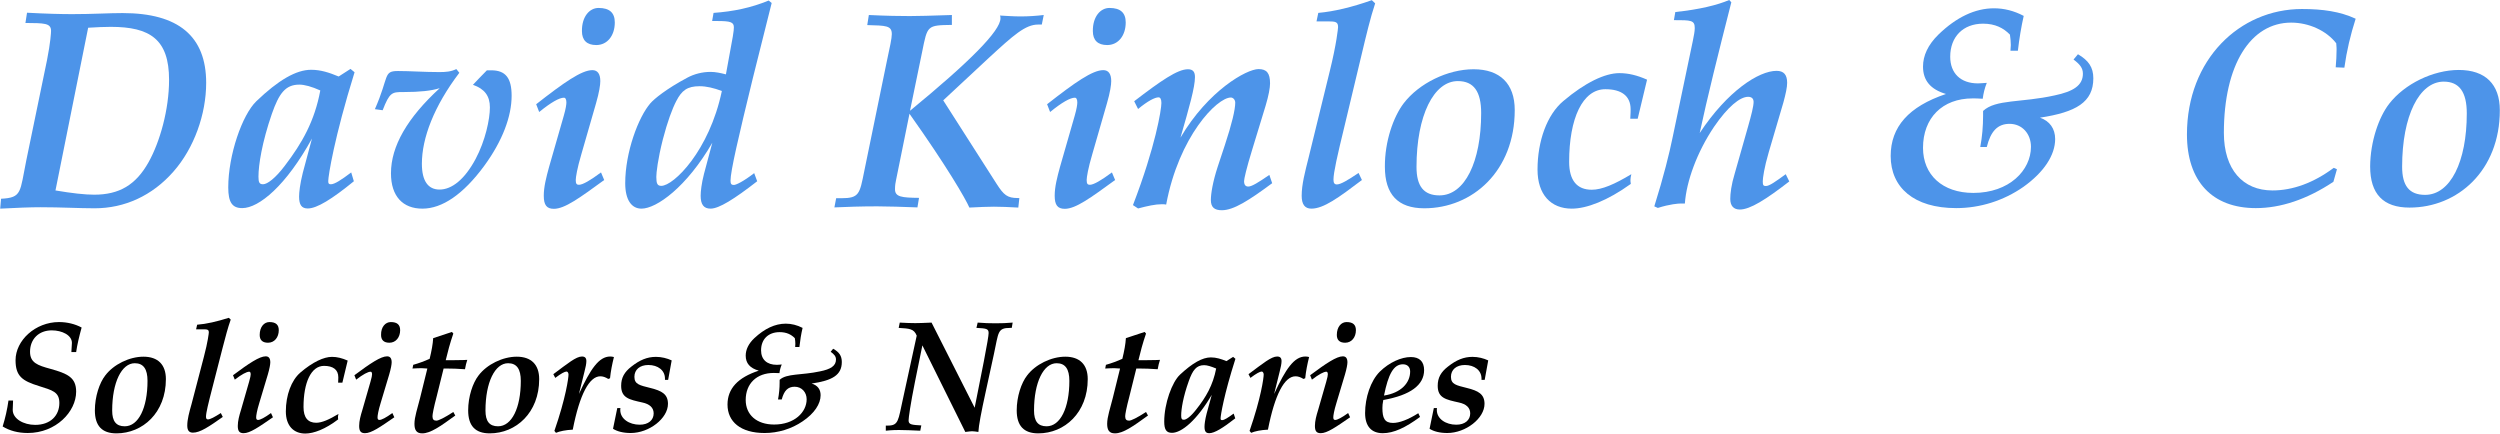 <?xml version="1.0" encoding="utf-8"?>
<!-- Generator: Adobe Illustrator 28.0.0, SVG Export Plug-In . SVG Version: 6.00 Build 0)  -->
<svg version="1.1" id="Layer_1" xmlns="http://www.w3.org/2000/svg" xmlns:xlink="http://www.w3.org/1999/xlink" x="0px" y="0px"
	 viewBox="0 0 1415.1 245.4" style="enable-background:new 0 0 1415.1 245.4;" xml:space="preserve">
<style type="text/css">
	.st0{fill:#4D94E9;}
</style>
<path class="st0" d="M0.6,112.5c12-0.6,10.6-3.7,14.3-21.8l11.7-56.6c2-10,2.3-15.8,2.3-16.6c0-4.5-3.9-4.4-14.5-4.5l0.9-5.8
	C26.3,7.8,34.8,8,40.9,8c11.4,0,20.8-0.6,28.5-0.6c31.6,0,47.3,13.1,47.3,39.5c0,17.7-6.8,36.9-18.5,50.2
	c-12,13.7-27.7,20.8-44.6,20.8c-8.7,0-19-0.6-30.6-0.6c-5.9,0-13.5,0.3-22.9,0.8L0.6,112.5z M53.3,110.2c14.2,0,23.6-5.5,30.8-18.4
	C90.5,80.4,95.7,62,95.7,45.2c0-22.9-10.7-30-33-30c-3.7,0-7.9,0.2-12.8,0.5l-18.5,92.1C40.8,109.4,48.1,110.2,53.3,110.2z"/>
<path class="st0" d="M137.1,117.8c-5.6,0-7.9-3.2-7.9-11.7c0-18.4,7.9-41.1,15.9-48.8c12.4-11.9,22.5-17.8,31-17.8
	c5.5,0,10.3,1.6,15.6,3.8l6.7-4.3l2.3,1.9c-11.5,37-14.9,58.7-14.9,61.6c0,1.4,0.3,1.8,1.5,1.8c2.1,0,5.8-2.4,11.5-6.7l1.5,5
	c-12.4,10.1-20.9,15.4-26.1,15.4c-3.5,0-4.9-2.1-4.9-6.7c0-2.4,0.5-7.1,2.1-13.5l5.2-19.4C162,105,146.6,117.8,137.1,117.8z
	 M169.4,47.9c-7.9,0-11.5,5.1-15.5,16.5c-5.6,16.2-7.6,29-7.6,35.6c0,3.2,0.5,4.3,2.6,4.3c2.4,0,7-3.4,12.4-10.6
	c9.7-12.7,16.8-25.2,20-42.5C176.4,49,172.4,47.9,169.4,47.9z"/>
<path class="st0" d="M228.7,52.1h-0.6c-6.2,0-7.6,0.2-11.5,10.3l-4.4-0.6c8.2-18.6,4.6-21.6,13.1-21.6c6.9,0,14.8,0.6,23.4,0.6
	c3.6,0,6.5-0.2,9.6-1.7l1.7,2.1c-14.4,19-21.2,37-21.2,51.5c0,9.7,3.5,14.6,10,14.6c6.9,0,14.2-5.7,20.4-17.3
	c5.5-10.3,8.1-22.5,8.1-29.2c0-6.5-3-10.5-9.6-12.8c2.1-2.2,4.6-4.9,7.9-8.2h2.5c8.1,0,11.5,4.4,11.5,14.4
	c0,11.6-5.1,25.5-15.6,39.8c-11.8,16-23.7,24.1-34.9,24.1c-11.1,0-17.8-7-17.8-20c0-15.4,9.3-31.4,27.6-48.2
	C244.2,51.4,237.5,52.1,228.7,52.1z"/>
<path class="st0" d="M319.1,65.6c1.2-4.1,1.5-6.6,1.5-7.6c0-1.7-0.5-2.7-1.4-2.7c-2.6,0-7.4,2.7-14,8.1l-1.7-4.4
	c15.7-12.3,25.7-19.3,31.8-19.3c3,0,4.5,2.2,4.5,6.2c0,2.1-0.6,6.3-2.4,12.5l-8.3,28.8c-2.4,8.1-3.2,13.1-3.2,14.7
	c0,2.1,0.5,2.7,1.8,2.7c2.1,0,6.3-2.4,12.5-7l1.8,4.3c-13.9,10.1-22.3,16.3-28.5,16.3c-4.1,0-5.7-2.2-5.7-7.4c0-5.1,1.4-10.4,3-16.3
	L319.1,65.6z M338.8,4.5c6.2,0,9.2,2.7,9.2,8.2c0,7.3-4.1,12.8-10.5,12.8c-5.3,0-8.1-2.7-8.1-7.9C329.3,9.4,333.7,4.5,338.8,4.5z"/>
<path class="st0" d="M608.3,65.6c1.2-4.1,1.5-6.6,1.5-7.6c0-1.7-0.5-2.7-1.4-2.7c-2.6,0-7.4,2.7-14,8.1l-1.7-4.4
	c15.7-12.3,25.7-19.3,31.8-19.3c3,0,4.5,2.2,4.5,6.2c0,2.1-0.6,6.3-2.4,12.5l-8.3,28.8c-2.4,8.1-3.2,13.1-3.2,14.7
	c0,2.1,0.5,2.7,1.8,2.7c2.1,0,6.3-2.4,12.5-7l1.8,4.3c-13.9,10.1-22.3,16.3-28.5,16.3c-4.1,0-5.7-2.2-5.7-7.4c0-5.1,1.4-10.4,3-16.3
	L608.3,65.6z M628,4.5c6.2,0,9.2,2.7,9.2,8.2c0,7.3-4.1,12.8-10.5,12.8c-5.3,0-8.1-2.7-8.1-7.9C618.5,9.4,622.9,4.5,628,4.5z"/>
<path class="st0" d="M363.1,118.1c-5.6,0-9.2-4.9-9.2-14.4c0-17.4,7.4-37.4,14.3-45.3c2.2-2.5,9-8.1,20.8-14.4
	c3.9-2.1,8.5-3.3,13.2-3.3c2.8,0,5.6,0.6,8.7,1.4l3.9-21.4c0.5-2.7,0.6-4.6,0.6-5.2c0-3-1.9-3.6-9.5-3.6h-2.8l0.8-4.6
	c11.2-0.8,21.3-2.9,31.2-7l1.7,1.4l-10.6,42.3c-8.2,33.6-12.7,52.9-12.7,58.3c0,1.9,0.6,2.4,1.9,2.4c1.2,0,5.3-1.9,11.5-6.7l1.7,4.6
	c-13,10.1-21.6,15.5-26.4,15.5c-3.9,0-5.6-2.4-5.6-7.3c0-2.4,0.5-7,1.9-12.4l4.7-17.6C388.7,105.9,371.6,118.1,363.1,118.1z
	 M396,48.8c-7,0-10.1,2.4-13.2,8.4c-2.3,4.4-5,11.7-7.6,21.7c-2.9,11.4-3.7,19-3.7,21.2c0,3.8,0.6,5.1,2.8,5.1
	c7,0,27.2-19.8,34.3-53.7C404,49.8,399.9,48.8,396,48.8z"/>
<path class="st0" d="M473.3,112.2h2.9c10.2,0,10.4-2.4,13-15.3l12.8-62.3c1.7-7.9,2.8-12.9,2.8-15.3c0-4.9-3.4-4.8-13.9-5.1l0.9-5.7
	c10.1,0.5,17.9,0.6,23.2,0.6c4.1,0,12.1-0.2,23.8-0.6v5.6c-14.1,0.2-13.8,0.3-16.8,15.1l-6.9,33.5c34.1-28,51.2-45.3,51.2-52.3
	c0-0.6,0-1.1-0.3-1.6c3.8,0.2,7.6,0.5,11.8,0.5c4.4,0,8.7-0.3,13-0.8l-1.1,5.4h-2.1c-7.2,0-13.9,6-27.7,18.7l-26,24.2l30.3,47.4
	c4,6.2,6,7.9,11.9,7.9h0.9l-0.6,5.4c-5.4-0.3-9.9-0.5-13.8-0.5c-3.5,0-8.1,0.2-13.9,0.5c-2.1-4.9-12.8-23.4-33.9-53.1l-7.6,37.5
	c-0.3,1.4-0.6,3-0.6,5.2c0,4.4,3.8,4.8,13.6,4.9l-0.9,5.4c-8.7-0.3-16.4-0.6-22.8-0.6c-9.2,0-17.3,0.3-24.2,0.6L473.3,112.2z"/>
<path class="st0" d="M641.3,116.1c12.8-33.3,16.1-54.1,16.1-57.8c0-2.1-0.6-3.2-1.6-3.2c-2.1,0-6.2,2.1-11.6,6.6l-2.2-4.4
	c15-11.5,24.5-18.1,30.4-18.1c2.7,0,4,1.3,4,4.4c0,5.8-3.2,17-8.2,34.3c15.7-26.7,37.5-38.8,44.2-38.8c4.6,0,6.5,2.3,6.5,8.1
	c0,2.6-0.8,6.9-2.5,12.6l-7.6,24.9c-3.3,10.7-4.6,16.6-4.6,17.8c0,2.1,0.8,3.1,2.4,3.1c1.9,0,5.7-2.3,11.9-6.6l1.6,4.7
	c-13.1,9.7-21.8,15.3-28.5,15.3c-4.1,0-6.2-1.6-6.2-5.8c0-3.6,1.1-10.3,3.8-18.6l4.1-12.4c4-12.1,5.9-20.2,5.9-24.1
	c0-1.5-1.1-2.9-2.5-2.9c-7.8,0-29.4,22-36.6,60.6c-0.8-0.2-1.6-0.2-2.4-0.2c-3.8,0-8.2,1-13.5,2.4L641.3,116.1z"/>
<path class="st0" d="M778.4,1.9c-2.7,8.1-5,17.8-7.7,29.1l-9.8,41c-3.9,16-6.1,25.7-6.1,29.7c0,1.9,0.6,2.7,1.9,2.7
	c2.2,0,6.2-2.4,12.3-6.5l1.9,4c-13.2,10-21.7,16.2-28.6,16.2c-3.7,0-5.5-2.4-5.5-7.3c0-6.4,1.9-13.5,4-21.9l11.9-48.6
	c3.9-15.7,4.7-24.5,4.7-24.9c0-3-1.3-3.3-5.8-3.3h-6.4l1-4.8c8.9-0.8,19-3.2,30.3-7.2L778.4,1.9z"/>
<path class="st0" d="M794.6,58.4c8.7-11.3,24.9-19.2,39.5-19.2c14.9,0,23.3,8.1,23.3,23.1c0,34.5-23.9,55.6-51.2,55.6
	c-14.9,0-22.3-7.8-22.3-23.5C783.8,80.1,788.7,66.1,794.6,58.4z M801.8,94.5c0,10.8,4,16.1,13,16.1c14.3,0,23.6-18.9,23.6-46.6
	c0-12.2-4.2-18.1-13.2-18.1C811.6,45.9,801.8,65.3,801.8,94.5z"/>
<path class="st0" d="M889.7,118.1c-11.8,0-19.4-7.9-19.4-22.1c0-16.2,5.4-31.1,14.6-38.8c12.4-10.5,23.6-15.8,31.7-15.8
	c5.1,0,10.1,1.2,15.7,3.7L927,67.2h-4.2c0.2-2.9,0.2-4.8,0.2-5.3c0-7.7-5.3-11.4-14.3-11.4c-12.9,0-20.5,16.5-20.5,41.1
	c0,10.5,4.4,15.8,12.8,15.8c5.8,0,12.9-3.1,22.4-8.8c-0.3,1.2-0.5,2.5-0.5,3.2c0,0.5,0,1.1,0.2,2.3
	C909.9,113.6,898.1,118.1,889.7,118.1z"/>
<path class="st0" d="M936.4,116.8c5.4-17.2,8.6-30.4,10.3-38.7l11.5-54.9c0.6-3,1.1-5.4,1.1-7.3c0-4.5-2.1-4.5-11.8-4.5l0.8-4.6
	c13.6-1.4,24-4,30.5-6.8l1.2,1.3c-7.5,29.4-13.6,53.9-17.9,74c15.8-23.9,33.5-35.2,43.5-35.2c4.1,0,6,2.2,6,6.8
	c0,2.5-0.8,6.2-2.1,11l-8.3,28.2c-2.6,8.8-3.4,14.8-3.4,16.5c0,2.1,0.3,2.7,1.7,2.7c2.1,0,5.5-2.5,11.3-6.7l2,4.1
	c-13.3,10.3-22.2,15.9-28,15.9c-3.5,0-5.4-2.1-5.4-6c0-3,0.6-8.1,2.5-14.3l7.5-26.4c2-7,3.2-11.8,3.2-14.2c0-1.9-1.1-2.9-3.1-2.9
	c-4.6,0-11.5,5.6-19.3,17c-9.6,14.3-15.6,30.7-16.5,43.4h-2.4c-1.2,0-6,0.3-12.9,2.5L936.4,116.8z"/>
<path class="st0" d="M1163.3,78.7c0,9-6.2,18.7-18,27.1c-11.2,7.8-24.5,12-38,12c-24,0-37.1-11.7-37.1-29.5
	c0-16.5,10.2-28,31.3-35.1c-8.8-2.6-13-7.7-13-15.5c0-6.2,2.8-12.3,8.7-18.1c10.2-9.9,20.8-14.9,31.5-14.9c5.7,0,11.3,1.4,16.8,4.3
	c-1.4,6.2-2.5,12.8-3.3,19.7h-4.2c0-1.1,0.2-2.1,0.2-3.2c0-1.9-0.2-3.8-0.5-5.9c-3.7-3.8-8.4-6.2-15.2-6.2
	c-11.3,0-18.6,7.4-18.6,18.7c0,9.4,5.9,15.1,15.7,15.1c1.4,0,3.1-0.2,5-0.3c-1.2,3-1.9,5.9-2.3,9c-2.6-0.2-4.5-0.2-5.7-0.2
	c-17.2,0-28.1,11.1-28.1,28c0,15.2,10.9,25.5,28.5,25.5c20.3,0,32.6-12.8,32.6-26.1c0-7.4-5-13-12.1-13c-6.8,0-10.7,4.2-12.9,13.1
	h-3.7c1.1-5.8,1.6-11.7,1.6-17.8v-2.6c7.1-6.7,21.7-4.6,40.5-8.8c10.5-2.2,16-5.6,16-12.3c0-3.2-1.7-5.3-5.3-8l2.5-3
	c6,3.5,8.7,7.4,8.7,13.6c0,13.6-9.8,19.2-30.2,22.3C1160.2,68.5,1163.3,72.8,1163.3,78.7z"/>
<path class="st0" d="M1320.8,102.9c-15,10-29.9,14.9-43.9,14.9c-24.7,0-39-15.2-39-41.7c0-42.4,29.8-71,65.1-71
	c11.7,0,21.6,1.4,30.4,5.5c-2.9,9-5.1,18.3-6.4,27.7l-4.9-0.2c0.3-3.5,0.5-6.8,0.5-10.1c0-0.3,0-1.4-0.2-3.5
	c-5.5-7.1-15.4-11.7-25.5-11.7c-22.9,0-38.1,23.7-38.1,62.4c0,20.7,10.7,32.6,27.5,32.6c11.5,0,23.3-4.3,34.7-12.8l1.8,0.8
	L1320.8,102.9z"/>
<path class="st0" d="M1352.4,58.7c8.7-11.2,24.8-19.1,39.4-19.1c14.9,0,23.2,8,23.2,22.8c0,34.2-23.9,55.1-51.1,55.1
	c-14.9,0-22.3-7.7-22.3-23.3C1341.7,80.1,1346.5,66.3,1352.4,58.7z M1359.7,94.4c0,10.7,4,15.9,13,15.9c14.3,0,23.6-18.7,23.6-46.1
	c0-12.1-4.2-18-13.1-18C1369.4,46.3,1359.7,65.5,1359.7,94.4z"/>
<path d="M4.8,226.7h2.6c-0.1,2.8-0.2,4.6-0.2,5.3c0,5.1,6.2,8.5,12.7,8.5c8.7,0,13.7-5.3,13.7-12.4c0-6.3-4-7.2-11.6-9.6
	c-9.4-2.9-13.2-5.6-13.2-14.6c0-11.2,11.2-21.6,24.6-21.6c4.6,0,9.1,1.1,12.8,3.1c-1.4,5.1-2.5,9.7-3.1,13.9h-2.7
	c0.1-2.6,0.3-4.4,0.3-5.2c0-4.4-5.6-7.1-11.4-7.1c-7.3,0-12.3,4.9-12.3,12.1c0,6.2,4.2,7.7,11.6,9.7c9.7,2.7,14.5,4.9,14.5,12.9
	c0,11.3-11.4,23.4-27.4,23.4c-5.5,0-10.3-1.3-14.2-3.7C3,236.6,4.1,231.7,4.8,226.7z"/>
<path d="M59.6,212.5c4.7-6.2,13.6-10.6,21.6-10.6c8.2,0,12.7,4.5,12.7,12.7c0,19-13.1,30.7-28,30.7c-8.2,0-12.2-4.3-12.2-13
	C53.7,224.5,56.3,216.7,59.6,212.5z M63.5,232.4c0,6,2.2,8.9,7.1,8.9c7.8,0,12.9-10.4,12.9-25.7c0-6.7-2.3-10-7.2-10
	C68.9,205.6,63.5,216.3,63.5,232.4z"/>
<path d="M130.6,180.9c-1.6,4.5-3,9.8-4.6,16l-5.8,22.6c-2.3,8.9-3.6,14.2-3.6,16.4c0,1.1,0.4,1.5,1.1,1.5c1.3,0,3.7-1.3,7.3-3.6
	l1.1,2.2c-7.8,5.5-12.8,8.9-16.9,8.9c-2.2,0-3.2-1.3-3.2-4c0-3.5,1.1-7.5,2.4-12.1l7-26.8c2.3-8.7,2.8-13.5,2.8-13.8
	c0-1.7-0.8-1.8-3.4-1.8h-3.8l0.6-2.6c5.3-0.4,11.2-1.8,17.9-3.9L130.6,180.9z"/>
<path d="M141,216.1c0.7-2.3,0.9-3.7,0.9-4.2c0-1-0.3-1.5-0.8-1.5c-1.5,0-4.3,1.5-8.2,4.5l-1-2.5c9.1-6.8,15-10.7,18.5-10.7
	c1.8,0,2.6,1.2,2.6,3.4c0,1.1-0.4,3.5-1.4,6.9l-4.8,16c-1.4,4.5-1.8,7.3-1.8,8.2c0,1.1,0.3,1.5,1.1,1.5c1.2,0,3.7-1.3,7.3-3.9
	l1.1,2.4c-8.1,5.6-13,9-16.6,9c-2.4,0-3.3-1.2-3.3-4.1c0-2.8,0.8-5.8,1.8-9L141,216.1z M152.5,182.3c3.6,0,5.3,1.5,5.3,4.6
	c0,4-2.4,7.1-6.1,7.1c-3.1,0-4.7-1.5-4.7-4.4C147,185,149.5,182.3,152.5,182.3z"/>
<path d="M172.8,245.4c-6.7,0-11-4.5-11-12.5c0-9.2,3.1-17.6,8.2-22c7-6,13.3-8.9,17.9-8.9c2.9,0,5.7,0.7,8.9,2.1l-3,12.5h-2.4
	c0.1-1.7,0.1-2.7,0.1-3c0-4.4-3-6.5-8.1-6.5c-7.3,0-11.6,9.4-11.6,23.3c0,6,2.5,8.9,7.2,8.9c3.2,0,7.3-1.8,12.6-5
	c-0.2,0.7-0.3,1.4-0.3,1.8c0,0.3,0,0.6,0.1,1.3C184.2,242.9,177.6,245.4,172.8,245.4z"/>
<path d="M209.7,216.1c0.7-2.3,0.9-3.7,0.9-4.2c0-1-0.3-1.5-0.8-1.5c-1.5,0-4.3,1.5-8.2,4.5l-1-2.5c9.1-6.8,15-10.7,18.5-10.7
	c1.8,0,2.6,1.2,2.6,3.4c0,1.1-0.4,3.5-1.4,6.9l-4.8,16c-1.4,4.5-1.8,7.3-1.8,8.2c0,1.1,0.3,1.5,1.1,1.5c1.2,0,3.7-1.3,7.3-3.9
	l1.1,2.4c-8.1,5.6-13,9-16.6,9c-2.4,0-3.3-1.2-3.3-4.1c0-2.8,0.8-5.8,1.8-9L209.7,216.1z M221.2,182.3c3.6,0,5.3,1.5,5.3,4.6
	c0,4-2.4,7.1-6.1,7.1c-3.1,0-4.7-1.5-4.7-4.4C215.6,185,218.2,182.3,221.2,182.3z"/>
<path d="M239,245.3c-3.2,0-4.4-1.8-4.4-5.4c0-3.9,1.7-8.7,3.2-14.7l4.1-16.6c-1.7-0.1-2.8-0.2-3.3-0.2c-1.5,0-3.2,0.1-5.1,0.2
	l0.4-2.1c3.2-0.9,6.2-2,9.3-3.4c1.1-4.5,1.8-8.3,2-11.7l10.6-3.5l0.8,0.9c-1.9,5.5-3.2,10.5-4.3,15.1h2.9c6.1,0,9.3-0.2,9.3-0.2
	c-0.5,1.6-1,3.3-1.3,5.3c-4-0.3-7.5-0.4-10.3-0.4h-1.8l-3.9,15.7c-1.7,6.4-2.4,10.2-2.4,11.3c0,1.8,0.7,2.5,2.2,2.5
	c1.2,0,4.5-1.6,9.6-4.9l1.1,2C249.2,241.4,243.6,245.3,239,245.3z"/>
<path d="M270.9,212.5c4.7-6.2,13.6-10.6,21.6-10.6c8.2,0,12.7,4.5,12.7,12.7c0,19-13.1,30.7-28,30.7c-8.2,0-12.2-4.3-12.2-13
	C265,224.5,267.6,216.7,270.9,212.5z M274.8,232.4c0,6,2.2,8.9,7.1,8.9c7.8,0,12.9-10.4,12.9-25.7c0-6.7-2.3-10-7.2-10
	C280.2,205.6,274.8,216.3,274.8,232.4z"/>
<path d="M321.8,212c0-0.9-0.5-1.7-1.1-1.7c-1,0-3.1,1.1-6.4,3.6l-1.1-2.1c8.2-6.1,12.9-10,16.2-10c1.7,0,2.5,0.8,2.5,2.6
	c0,1.4-0.4,3.5-1.1,6.1l-3.1,12.5c6.5-14.1,11.3-21.2,17.7-21.2c0.7,0,1.4,0.1,2.1,0.3c-1,4-1.8,8-2.2,12l-1,0.4
	c-1.6-1-3-1.5-4.5-1.5c-6.2,0-11.7,10.2-15.6,30.2c-4.1,0.2-7.4,0.9-9.5,1.8l-0.9-1.1C320.3,225.2,321.8,213.9,321.8,212z"/>
<path d="M349.4,231h1.8c-0.1,0.4-0.1,0.7-0.1,1.1c0,5,5.1,8.3,11,8.3c4.9,0,7.9-2.6,7.9-6.4c0-3.2-2.2-5.3-6.5-6.2
	c-7.2-1.6-11.9-2.5-11.9-9.4c0-4.6,1.8-7.8,5.8-10.9c4.7-3.7,8.9-5.5,13.9-5.5c3.2,0,6.3,0.8,8.9,2l-2,11h-1.8v-0.7
	c0-4.7-4-7.7-9.4-7.7c-4.8,0-7.9,2.6-7.9,6.7c0,4.3,3.1,4.8,9,6.3c6.5,1.6,10,3.5,10,9c0,8.2-10.6,16.5-21.1,16.5
	c-4.2,0-7.7-0.9-10-2.4L349.4,231z"/>
<path d="M464.5,223.7c0,4.9-3.5,10.3-10.2,14.8c-6.3,4.3-13.9,6.6-21.5,6.6c-13.6,0-21-6.4-21-16.1c0-9,5.8-15.3,17.7-19.2
	c-5-1.4-7.4-4.2-7.4-8.5c0-3.4,1.6-6.8,4.9-9.9c5.8-5.4,11.7-8.2,17.8-8.2c3.2,0,6.4,0.8,9.5,2.4c-0.8,3.4-1.4,7-1.8,10.8h-2.4
	c0-0.6,0.1-1.1,0.1-1.8c0-1.1-0.1-2.1-0.3-3.2c-2.1-2.1-4.7-3.4-8.6-3.4c-6.4,0-10.5,4-10.5,10.3c0,5.2,3.3,8.2,8.9,8.2
	c0.8,0,1.8-0.1,2.8-0.2c-0.7,1.7-1.1,3.2-1.3,4.9c-1.5-0.1-2.5-0.1-3.2-0.1c-9.7,0-15.9,6-15.9,15.3c0,8.3,6.1,13.9,16.1,13.9
	c11.5,0,18.4-7,18.4-14.3c0-4-2.8-7.1-6.8-7.1c-3.9,0-6,2.3-7.3,7.2h-2.1c0.6-3.2,0.9-6.4,0.9-9.7V215c4-3.7,12.3-2.5,22.9-4.8
	c6-1.2,9-3.1,9-6.7c0-1.8-1-2.9-3-4.4l1.4-1.7c3.4,1.9,4.9,4,4.9,7.5c0,7.5-5.5,10.5-17.1,12.2C462.8,218.1,464.5,220.4,464.5,223.7
	z"/>
<path d="M501.4,240.9h1.1c6.2,0,5.9-2.9,8.6-15.1l7.8-35.8c-1.6-4-4.1-4-10.2-4.4l0.6-3c3.5,0.2,6.3,0.3,8.8,0.3
	c1.9,0,4.9-0.1,9.2-0.3l24.4,48.2l5.2-26.3c1.8-9.3,2.7-14.6,2.7-16c0-2.5-1.4-2.6-6.9-2.9l0.7-3c3.5,0.3,6.8,0.4,10.2,0.4
	c3.1,0,6.3-0.1,9.6-0.4l-0.5,3h-0.8c-7.4,0-6.6,2.4-9.3,14.8l-4.7,21.6c-2.5,11.4-3.9,18.8-4.1,22.5c-1.4-0.2-2.6-0.4-3.6-0.4
	c-0.8,0-2,0.2-3.8,0.4l-24.3-49l-4.2,20.7c-2.6,12.9-3.6,20.3-3.6,21.8c0,2.4,1.9,2.5,7.2,2.8l-0.6,3c-4.6-0.2-8.6-0.4-12-0.4
	c-1.4,0-3.8,0-7.5,0.4L501.4,240.9z"/>
<path d="M581.4,212.5c4.7-6.2,13.6-10.6,21.6-10.6c8.2,0,12.7,4.5,12.7,12.7c0,19-13.1,30.7-28,30.7c-8.2,0-12.2-4.3-12.2-13
	C575.5,224.5,578.1,216.7,581.4,212.5z M585.3,232.4c0,6,2.2,8.9,7.1,8.9c7.8,0,12.9-10.4,12.9-25.7c0-6.7-2.3-10-7.2-10
	C590.7,205.6,585.3,216.3,585.3,232.4z"/>
<path d="M631.1,245.3c-3.2,0-4.4-1.8-4.4-5.4c0-3.9,1.7-8.7,3.2-14.7l4.1-16.6c-1.7-0.1-2.8-0.2-3.3-0.2c-1.5,0-3.2,0.1-5.1,0.2
	l0.4-2.1c3.2-0.9,6.2-2,9.3-3.4c1.1-4.5,1.8-8.3,2-11.7l10.6-3.5l0.8,0.9c-1.9,5.5-3.2,10.5-4.3,15.1h2.9c6.1,0,9.3-0.2,9.3-0.2
	c-0.5,1.6-1,3.3-1.3,5.3c-4-0.3-7.5-0.4-10.3-0.4h-1.8l-3.9,15.7c-1.7,6.4-2.4,10.2-2.4,11.3c0,1.8,0.7,2.5,2.2,2.5
	c1.2,0,4.5-1.6,9.6-4.9l1.1,2C641.3,241.4,635.7,245.3,631.1,245.3z"/>
<path d="M663.4,245c-3.2,0-4.4-1.8-4.4-6.4c0-10.1,4.4-22.4,9-26.6c7-6.5,12.6-9.7,17.4-9.7c3.1,0,5.8,0.9,8.8,2.1l3.8-2.4l1.3,1.1
	c-6.5,20.3-8.4,32.1-8.4,33.7c0,0.8,0.2,1,0.9,1c1.2,0,3.2-1.3,6.5-3.7l0.9,2.7c-7,5.5-11.8,8.4-14.7,8.4c-2,0-2.7-1.1-2.7-3.7
	c0-1.3,0.3-3.9,1.2-7.4l2.9-10.6C677.4,238,668.8,245,663.4,245z M681.6,206.7c-4.4,0-6.5,2.8-8.7,9c-3.2,8.9-4.3,15.9-4.3,19.5
	c0,1.8,0.3,2.4,1.5,2.4c1.4,0,3.9-1.8,7-5.8c5.5-6.9,9.5-13.8,11.3-23.2C685.5,207.4,683.3,206.7,681.6,206.7z"/>
<path d="M715.3,212c0-0.9-0.5-1.7-1.1-1.7c-1,0-3.1,1.1-6.4,3.6l-1.1-2.1c8.2-6.1,12.9-10,16.2-10c1.7,0,2.5,0.8,2.5,2.6
	c0,1.4-0.4,3.5-1.1,6.1l-3.1,12.5c6.5-14.1,11.3-21.2,17.7-21.2c0.7,0,1.4,0.1,2.1,0.3c-1,4-1.8,8-2.2,12l-1,0.4
	c-1.6-1-3-1.5-4.5-1.5c-6.2,0-11.7,10.2-15.6,30.2c-4.1,0.2-7.4,0.9-9.5,1.8l-0.9-1.1C713.8,225.2,715.3,213.9,715.3,212z"/>
<path d="M750.7,216.1c0.7-2.3,0.9-3.7,0.9-4.2c0-1-0.3-1.5-0.8-1.5c-1.5,0-4.3,1.5-8.2,4.5l-1-2.5c9.1-6.8,15-10.7,18.5-10.7
	c1.8,0,2.6,1.2,2.6,3.4c0,1.1-0.4,3.5-1.4,6.9l-4.8,16c-1.4,4.5-1.8,7.3-1.8,8.2c0,1.1,0.3,1.5,1.1,1.5c1.2,0,3.7-1.3,7.3-3.9
	l1.1,2.4c-8.1,5.6-13,9-16.6,9c-2.4,0-3.3-1.2-3.3-4.1c0-2.8,0.8-5.8,1.8-9L750.7,216.1z M762.2,182.3c3.6,0,5.3,1.5,5.3,4.6
	c0,4-2.4,7.1-6.1,7.1c-3.1,0-4.7-1.5-4.7-4.4C756.7,185,759.2,182.3,762.2,182.3z"/>
<path d="M782.7,245.2c-6.4,0-10-3.9-10-11.4c0-8.7,3.1-18.2,8.3-23.4c5.4-5.3,12.2-8.3,17.6-8.3c4.9,0,7.5,2.6,7.5,7.4
	c0,8.4-7.7,14.2-23.1,16.9c-0.4,1.9-0.5,3.4-0.5,4.5c0,5.7,1.2,8.5,6,8.5c3.5,0,8.5-1.8,14.3-5.5l1,2.1
	C795.5,242.1,788.9,245.2,782.7,245.2z M798.2,210.3c0-2.5-1.5-4.1-4.1-4.1c-5.3,0-8.3,5.7-10.7,17.7
	C793.1,222.4,798.2,216.7,798.2,210.3z"/>
<path d="M811.6,231h1.8c-0.1,0.4-0.1,0.7-0.1,1.1c0,5,5.1,8.3,11,8.3c4.9,0,7.9-2.6,7.9-6.4c0-3.2-2.2-5.3-6.5-6.2
	c-7.2-1.6-11.9-2.5-11.9-9.4c0-4.6,1.8-7.8,5.8-10.9c4.7-3.7,8.9-5.5,13.9-5.5c3.2,0,6.3,0.8,8.9,2l-2,11h-1.8v-0.7
	c0-4.7-4-7.7-9.4-7.7c-4.8,0-7.9,2.6-7.9,6.7c0,4.3,3.1,4.8,9,6.3c6.5,1.6,10,3.5,10,9c0,8.2-10.6,16.5-21.1,16.5
	c-4.2,0-7.7-0.9-10-2.4L811.6,231z"/>
</svg>

